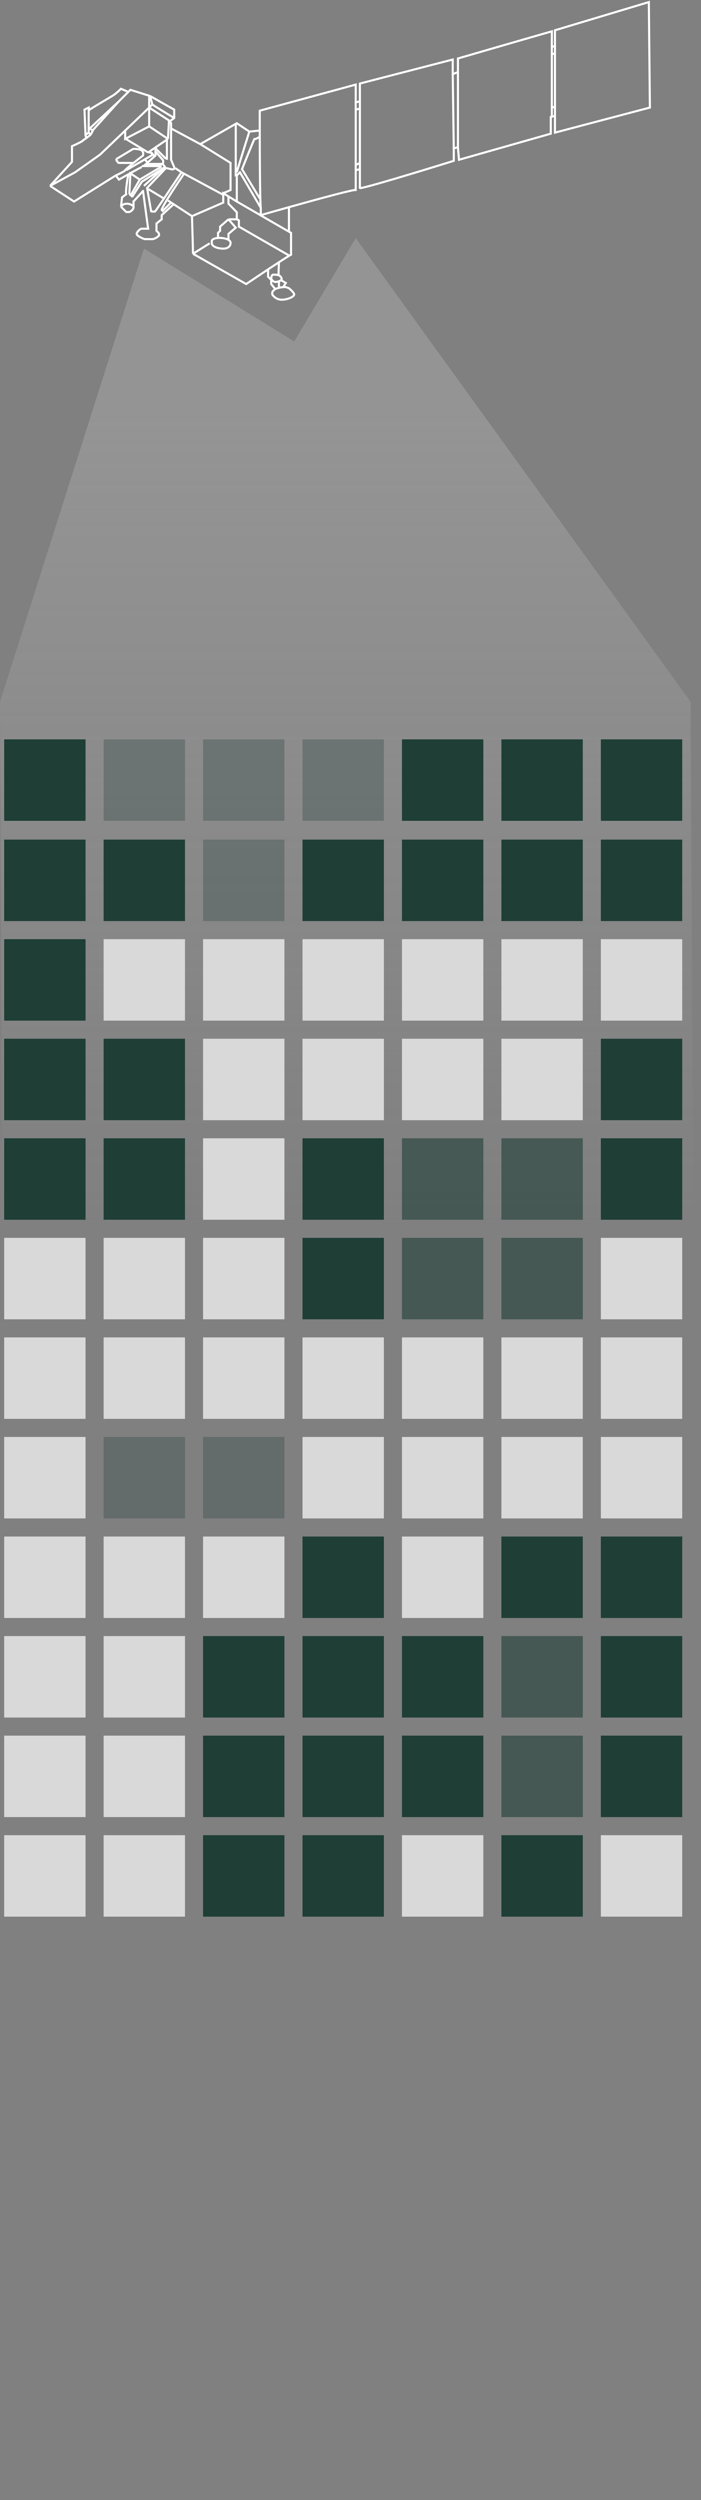 <svg width="336" height="1197" viewBox="0 0 336 1197" fill="none" xmlns="http://www.w3.org/2000/svg">
<rect x="0" y="0" width="336" height="1197" fill="#808080" stroke="none"/>
<path d="M69 119L141 163.5L170.5 114L331 336L335.546 1196.5H4.546L0 336L69 119Z" fill="url(#paint0_linear_302_3261)" fill-opacity="0.3"/>
<path d="M68 79.5H77V80L67 86L62.5 83L62 93M61.5 83.5C61 86.167 60.1 91.8 60.5 93L58.5 94.5L58 99M58 99L60.5 101.5H62C62 101.5 63.5 101 64 99.5M58 99C59.6 96.2 64.5 98 64 99.5M64 99.5V96" stroke="white"/>
<path d="M62 93C62.183 93.122 62.432 93.302 62.675 93.5M63.5 94.5C63.5 94.246 63.097 93.845 62.675 93.5M67 86L62.675 93.5" stroke="white"/>
<path d="M63.5 94L68 87L78.92 80.051M79 80L78.92 80.051M69 89C69.8 88.2 75.947 82.701 78.92 80.051" stroke="white"/>
<path d="M79.5 80.5L70.5 90L72.462 101.284M72.5 101.5L72.462 101.284M68.5 91L71 109.5C69.5 109.5 68.5 109.5 68 109.5C67 109.5 65.5 111.2 65.5 112C65.5 113 69 114.5 69.5 114.5C70 114.5 72.5 114.5 73 114.5C74 114.5 75.5 113.5 76 113C76.5 112.5 76.167 112 76 111.5L75 110.5V107L77.5 105V103L83 98M72.462 101.284H74.318C74.864 100.657 83 88.5 87 82.5M87 82.5L84 80.5M87 82.5L106.5 93L107 92.5L110.5 91V78L96 69M88 83.5C84.667 88.333 77.9 98.5 77.5 100.5L78 101L82 97M113 59V84.5M113.5 82.5C113.9 80.9 117.667 68.833 119.5 63M125 99.5C124.633 97.296 124.518 77.497 124.502 65.5M124.5 62.5C124.5 63.426 124.501 64.432 124.502 65.5M124.502 65.5C123.668 66 122 66.9 122 66.5C122 66.1 118 76 116 81L124.5 95M170.5 49V52.5M170.5 81.5V79M172.5 48.5V52M172.5 81V78M170.5 79L172.5 78M170.5 79V52.5M172.5 78V52M170.5 52.5L172.5 52M217 35.5L217.5 71.5M219.5 34.5V70.5M264.5 22.5V26M264.5 56V51.5M266 55.5V51M266 21.722V25.5M264.5 26L266 25.5M264.5 26V51.5M266 25.5V51M264.5 51.5C264.9 51.5 265.667 51.167 266 51" stroke="white"/>
<path d="M82 61.5V76.5L83.5 80C83.667 80.5 83.6 81.4 82 81C80.4 80.6 79.667 80.5 79.5 80.5L78 78.5M78 78.5C78.167 78 78.4 76.9 78 76.5C77.6 76.1 75.5 73.667 74.5 72.5V74.5L70 78.5H78Z" stroke="white"/>
<path d="M69.5 76.5L71 78M73 73.5L74 75" stroke="white"/>
<path d="M24 89L34.5 77.5V70C36 69.333 39.1 67.9 39.5 67.5C39.9 67.1 41 66.333 41.5 66L41 65L40.5 52.5L42.5 51.5C42.5 52 42.6 52.9 43 52.5C43.5 52 53 46.5 54.5 45.5C55.7 44.7 57.333 43.167 58 42.5L61.5 44L62.5 43L71.5 45.842M24 89L35.5 96.5L55.5 84M24 89L36 82.5L48 74L71.5 51.5M72 46L83.5 52.5V56.5L81.5 58L82 59V61.5L96 69L113.5 59L119.5 63L124.5 62.5V53L170.5 40.5V49C170.5 49 172 48.667 172.5 48.5V40L217 28.5V35.5L219.5 34.5V28C219.5 28 249.333 19.333 264.5 15V22.5L266 22V14.5L311 1L311.5 51.5L266 63.5V55.5L264 56V64L220 76.5L219.5 70.5L217.5 71V77C202.5 81.667 172.5 90.8 172.5 90C172.5 89.2 172.5 83.667 172.5 81L170.5 81.5C170.5 85 170.5 91.8 170.5 91C170.5 90.4 153.432 95.014 138.5 99.187M72 46L73 50L71.5 51.5M72 46L71.5 45.842M113.5 96.5V84L115 82.5L125 99.5V103C128.79 101.917 133.526 100.576 138.5 99.187M113.5 96.5L138.5 110.923M113.5 96.5L107 92.5C107 93.667 107 96.2 107 97L92.022 103.5M92.5 121.5L118 136C120.825 134.095 124.764 131.454 128.5 128.977M92.5 121.5L100.5 116.5M92.5 121.5C92.5 119.584 92.194 109.054 92.022 103.5M92.022 103.5L80.5 96M78.5 95L71 90.5M68.5 91.5L64 96.5M68 80C67.6 80 60.5 84 57 86L55.5 84M55.5 84C57 83.333 60 81.9 60 81.5C60 81.27 61.871 79.709 64 78.011M138.5 99.187V110.923M138.5 110.923L139.5 111.5C139.5 115.167 139.5 122.4 139.5 122C139.5 121.943 139.206 122.09 138.68 122.399M138.68 122.399L114.5 108.5V105.5L113.5 105M138.68 122.399C137.693 122.979 135.891 124.128 133.693 125.56M113.5 105H109.5M113.5 105V101.623L109.5 97.5V94M109.5 105L113 109L109.5 112V114.5M109.5 105L105.5 108.5V110.5L104.5 111.5C104.5 112.167 104.5 113.6 104.5 114M128.5 128.977C128.5 129.985 128.5 132.1 128.5 132.5L130 134V136L131.91 138.388M128.5 128.977C130.332 127.763 132.115 126.589 133.693 125.56M133.5 131.5C133.5 130.7 133.629 127.207 133.693 125.56M132 138.5L131.91 138.388M133.693 134.623V137.337M134.5 134L137 135.5L135.786 137.337M131.91 138.388C132.607 138.092 134.357 137.5 135.786 137.5C136.014 137.1 137.69 137.667 138.5 138C139.333 138.667 141 140.2 141 141C141 142 138 143.5 135 143.5C132.6 143.5 131 141.833 130.5 141V140C130.5 139.6 131.44 138.759 131.91 138.388ZM71.5 51.5V45.842M64 78.011C65.576 76.754 67.295 75.422 68.5 74.5C68.833 73.667 68.9 71.9 66.5 71.5C64.1 71.1 63.5 71.333 63.5 71.5L56 76C55.833 76.167 55.6 76.6 56 77C56.5 77.5 56.5 78 57 78C57.4 78 61.833 78.007 64 78.011ZM101.5 115.5C101.5 113 111 113.5 110.5 116.5C110.5 117.5 109.6 119.4 106 119C102.4 118.6 101.5 117.167 101.5 116.5V115.5ZM130 133.5C130.5 134.167 131 135 132 135C133 135 136.256 134.256 134.5 132.5C134 131.5 132 131.5 131 131.5C130.2 131.5 130 132.833 130 133.5Z" stroke="white"/>
<path d="M60 62.5C60 63.55 60 65.625 60 66.322M60 66.322C60 66.399 60 66.46 60 66.5L71.5 60.5M60 66.322L71 73M71.5 60.5V51.5L81 57.675M71.5 60.5L80.5 66.5M81.5 58L81 57.675M73 50C73.4 50.4 80.167 54.5 83.5 56.5M80.5 66.5L81 57.675M80.5 66.5L71 73M71 73C71.667 73 73 73.1 73 73.5C73 73.9 72.667 74.333 72.5 74.5L60.5 81.5" stroke="white"/>
<path d="M80 76.5V67" stroke="white"/>
<path d="M42.5 52.5V63.5M42.5 63.5L41 64.5M42.5 63.5L43.5 64.5M43.5 64.5L41.5 66M43.5 64.5L44.5 62.5L44.411 62.441M44.411 62.441L43 61.5L57 48.5M44.411 62.441L57 48.5M57 48.5L61.5 44" stroke="white"/>
<path d="M79.5 76L74.5 71" stroke="white"/>
<rect x="49.667" y="545" width="39" height="39" fill="#1E3E36"/>
<rect x="49.667" y="735.667" width="39" height="39" fill="#D9D9D9"/>
<rect x="49.667" y="592.667" width="39" height="39" fill="#D9D9D9"/>
<rect x="49.667" y="402" width="39" height="39" fill="#1E3E36"/>
<rect x="49.667" y="354" width="39" height="39" fill="#1E3E36" fill-opacity="0.3"/>
<rect x="49.667" y="783.333" width="39" height="39" fill="#D9D9D9"/>
<rect x="49.667" y="640.333" width="39" height="39" fill="#D9D9D9"/>
<rect x="49.667" y="449.667" width="39" height="39" fill="#D9D9D9"/>
<rect x="49.667" y="831" width="39" height="39" fill="#D9D9D9"/>
<rect x="49.667" y="688" width="39" height="39" fill="#1E3E36" fill-opacity="0.3"/>
<rect x="49.667" y="497.333" width="39" height="39" fill="#1E3E36"/>
<rect x="49.667" y="878.667" width="39" height="39" fill="#D9D9D9"/>
<rect x="192.667" y="545" width="39" height="39" fill="#1E3E36" fill-opacity="0.6"/>
<rect x="192.667" y="735.667" width="39" height="39" fill="#D9D9D9"/>
<rect x="192.667" y="592.667" width="39" height="39" fill="#1E3E36" fill-opacity="0.6"/>
<rect x="192.667" y="402" width="39" height="39" fill="#1E3E36"/>
<rect x="192.667" y="354" width="39" height="39" fill="#1E3E36"/>
<rect x="192.667" y="783.333" width="39" height="39" fill="#1E3E36"/>
<rect x="192.667" y="640.333" width="39" height="39" fill="#D9D9D9"/>
<rect x="192.667" y="449.667" width="39" height="39" fill="#D9D9D9"/>
<rect x="192.667" y="831" width="39" height="39" fill="#1E3E36"/>
<rect x="192.667" y="688" width="39" height="39" fill="#D9D9D9"/>
<rect x="192.667" y="497.333" width="39" height="39" fill="#D9D9D9"/>
<rect x="192.667" y="878.667" width="39" height="39" fill="#D9D9D9"/>
<rect x="97.333" y="545" width="39" height="39" fill="#D9D9D9"/>
<rect x="97.333" y="735.667" width="39" height="39" fill="#D9D9D9"/>
<rect x="97.333" y="592.667" width="39" height="39" fill="#D9D9D9"/>
<rect x="97.333" y="402" width="39" height="39" fill="#1E3E36" fill-opacity="0.3"/>
<rect x="97.333" y="354" width="39" height="39" fill="#1E3E36" fill-opacity="0.3"/>
<rect x="97.333" y="783.333" width="39" height="39" fill="#1E3E36"/>
<rect x="97.333" y="640.333" width="39" height="39" fill="#D9D9D9"/>
<rect x="97.333" y="449.667" width="39" height="39" fill="#D9D9D9"/>
<rect x="97.333" y="831" width="39" height="39" fill="#1E3E36"/>
<rect x="97.333" y="688" width="39" height="39" fill="#1E3E36" fill-opacity="0.3"/>
<rect x="97.333" y="497.333" width="39" height="39" fill="#D9D9D9"/>
<rect x="97.333" y="878.667" width="39" height="39" fill="#1E3E36"/>
<rect x="240.333" y="545" width="39" height="39" fill="#1E3E36" fill-opacity="0.6"/>
<rect x="240.333" y="735.667" width="39" height="39" fill="#1E3E36"/>
<rect x="240.333" y="592.667" width="39" height="39" fill="#1E3E36" fill-opacity="0.6"/>
<rect x="240.333" y="402" width="39" height="39" fill="#1E3E36"/>
<rect x="240.333" y="354" width="39" height="39" fill="#1E3E36"/>
<rect x="240.333" y="783.333" width="39" height="39" fill="#1E3E36" fill-opacity="0.6"/>
<rect x="240.333" y="640.333" width="39" height="39" fill="#D9D9D9"/>
<rect x="240.333" y="449.667" width="39" height="39" fill="#D9D9D9"/>
<rect x="240.333" y="831" width="39" height="39" fill="#1E3E36" fill-opacity="0.6"/>
<rect x="240.333" y="688" width="39" height="39" fill="#D9D9D9"/>
<rect x="240.333" y="497.333" width="39" height="39" fill="#D9D9D9"/>
<rect x="240.333" y="878.667" width="39" height="39" fill="#1E3E36"/>
<rect x="2" y="545" width="39" height="39" fill="#1E3E36"/>
<rect x="2" y="735.667" width="39" height="39" fill="#D9D9D9"/>
<rect x="2" y="592.667" width="39" height="39" fill="#D9D9D9"/>
<rect x="2" y="402" width="39" height="39" fill="#1E3E36"/>
<rect x="2" y="354" width="39" height="39" fill="#1E3E36"/>
<rect x="2" y="783.333" width="39" height="39" fill="#D9D9D9"/>
<rect x="2" y="640.333" width="39" height="39" fill="#D9D9D9"/>
<rect x="2" y="449.667" width="39" height="39" fill="#1E3E36"/>
<rect x="2" y="831" width="39" height="39" fill="#D9D9D9"/>
<rect x="2" y="688" width="39" height="39" fill="#D9D9D9"/>
<rect x="2" y="497.333" width="39" height="39" fill="#1E3E36"/>
<rect x="2" y="878.667" width="39" height="39" fill="#D9D9D9"/>
<rect x="145" y="545" width="39" height="39" fill="#1E3E36"/>
<rect x="145" y="735.667" width="39" height="39" fill="#1E3E36"/>
<rect x="145" y="592.667" width="39" height="39" fill="#1E3E36"/>
<rect x="145" y="402" width="39" height="39" fill="#1E3E36"/>
<rect x="145" y="354" width="39" height="39" fill="#1E3E36" fill-opacity="0.3"/>
<rect x="145" y="783.333" width="39" height="39" fill="#1E3E36"/>
<rect x="145" y="640.333" width="39" height="39" fill="#D9D9D9"/>
<rect x="145" y="449.667" width="39" height="39" fill="#D9D9D9"/>
<rect x="145" y="831" width="39" height="39" fill="#1E3E36"/>
<rect x="145" y="688" width="39" height="39" fill="#D9D9D9"/>
<rect x="145" y="497.333" width="39" height="39" fill="#D9D9D9"/>
<rect x="145" y="878.667" width="39" height="39" fill="#1E3E36"/>
<rect x="288" y="545" width="39" height="39" fill="#1E3E36"/>
<rect x="288" y="735.667" width="39" height="39" fill="#1E3E36"/>
<rect x="288" y="592.667" width="39" height="39" fill="#D9D9D9"/>
<rect x="288" y="402" width="39" height="39" fill="#1E3E36"/>
<rect x="288" y="354" width="39" height="39" fill="#1E3E36"/>
<rect x="288" y="783.333" width="39" height="39" fill="#1E3E36"/>
<rect x="288" y="640.333" width="39" height="39" fill="#D9D9D9"/>
<rect x="288" y="449.667" width="39" height="39" fill="#D9D9D9"/>
<rect x="288" y="831" width="39" height="39" fill="#1E3E36"/>
<rect x="288" y="688" width="39" height="39" fill="#D9D9D9"/>
<rect x="288" y="497.333" width="39" height="39" fill="#1E3E36"/>
<rect x="288" y="878.667" width="39" height="39" fill="#D9D9D9"/>
<defs>
<linearGradient id="paint0_linear_302_3261" x1="165.5" y1="202" x2="165.5" y2="586.5" gradientUnits="userSpaceOnUse">
<stop stop-color="#C4C4C4"/>
<stop offset="1" stop-color="#C4C4C4" stop-opacity="0"/>
</linearGradient>
</defs>
</svg>
